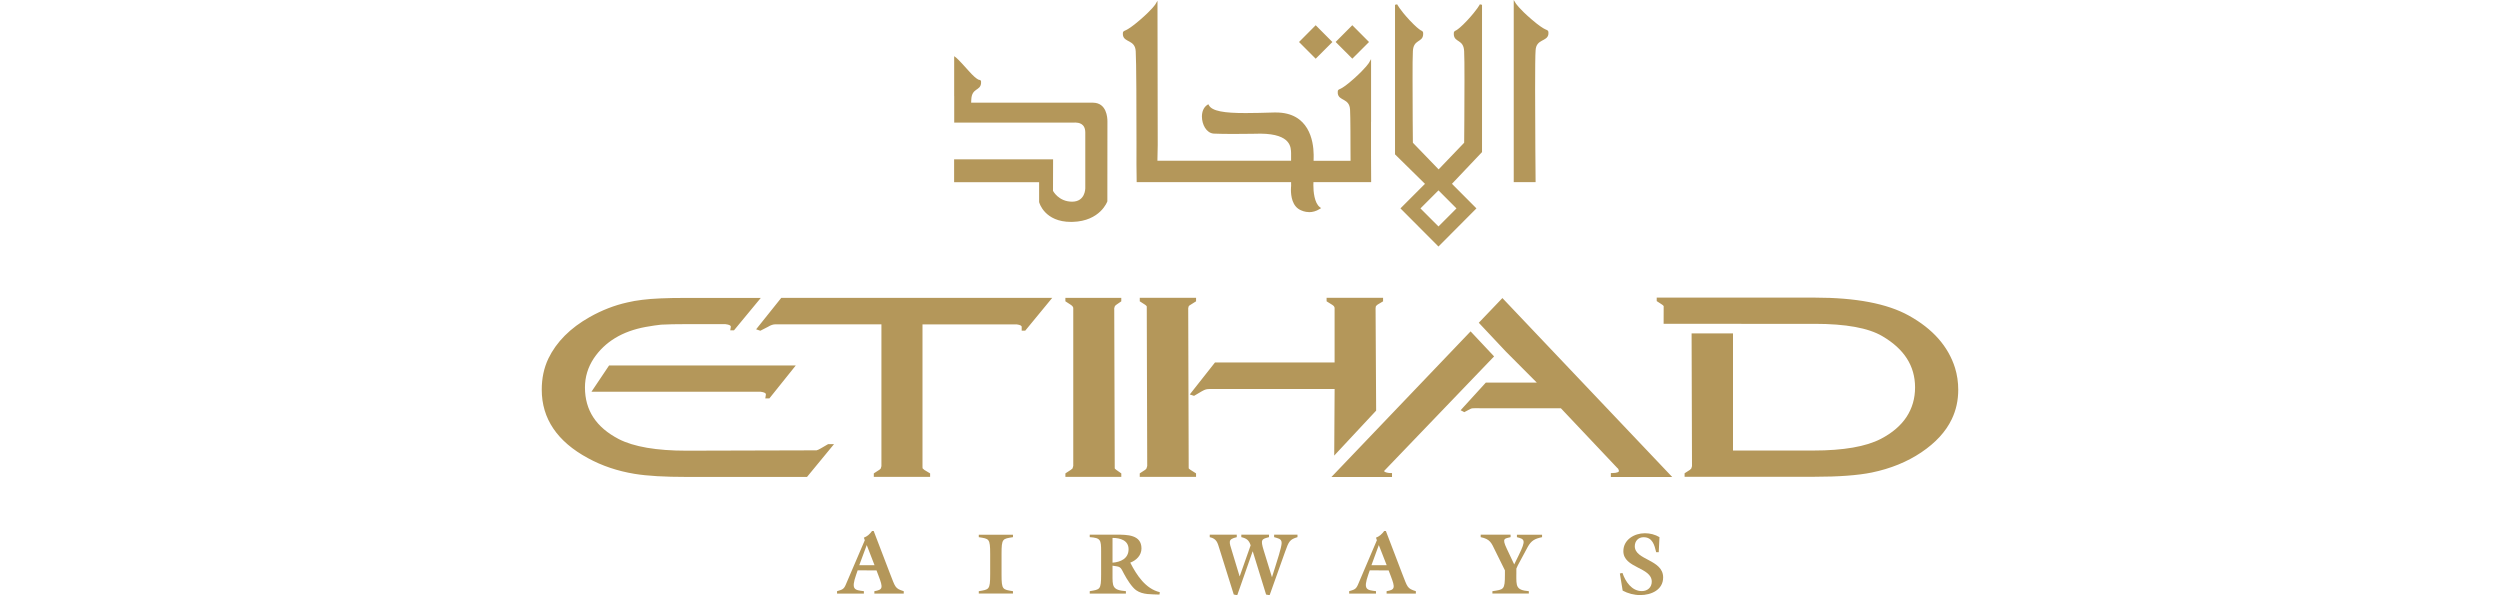 <?xml version="1.0" encoding="utf-8"?>
<!-- Generator: Adobe Illustrator 15.0.0, SVG Export Plug-In . SVG Version: 6.00 Build 0)  -->
<!DOCTYPE svg PUBLIC "-//W3C//DTD SVG 1.1//EN" "http://www.w3.org/Graphics/SVG/1.1/DTD/svg11.dtd">
<svg version="1.1"
	 id="Layer_1" xmlns:sodipodi="http://sodipodi.sourceforge.net/DTD/sodipodi-0.dtd" sodipodi:version="0.32" xmlns:cc="http://web.resource.org/cc/" inkscape:version="0.45.1" xmlns:svg="http://www.w3.org/2000/svg" xmlns:rdf="http://www.w3.org/1999/02/22-rdf-syntax-ns#" xmlns:inkscape="http://www.inkscape.org/namespaces/inkscape" xmlns:dc="http://purl.org/dc/elements/1.1/"
	 xmlns="http://www.w3.org/2000/svg" xmlns:xlink="http://www.w3.org/1999/xlink" x="0px" y="0px" width="105px" height="25px"
	 viewBox="263.998 120.5 105 25" enable-background="new 263.998 120.5 105 25" xml:space="preserve">
<g>
	<path id="path265" fill="#B4975A" d="M319.959,122.264l-0.034-0.033l-0.668-0.671l-0.7,0.704l0.7,0.702L319.959,122.264z
		 M321.497,122.264l-0.034-0.034l-0.668-0.671l-0.7,0.703l0.701,0.702L321.497,122.264z M318.224,128.322
		c0-0.006-0.007,0.058-0.007,0.152c0.001,0.24,0.045,0.706,0.432,0.862c0-0.001,0.138,0.072,0.338,0.074
		c0.129,0,0.283-0.034,0.441-0.134l0.056-0.036l-0.053-0.04c-0.229-0.171-0.274-0.663-0.271-0.925
		c-0.001-0.054,0.001-0.096,0.003-0.125h2.424l-0.006-1.16v-1.372h0.002v-2.635l-0.087,0.153c-0.001,0-0.117,0.206-0.632,0.667
		c-0.308,0.276-0.47,0.377-0.555,0.42c-0.069,0.031-0.128,0.047-0.125,0.121c0,0.021,0.001,0.044,0.001,0.082
		c0.042,0.322,0.493,0.19,0.516,0.683c0.018,0.236,0.018,1.631,0.018,1.633l0.003,0.511h-1.553c0.002-0.037,0.003-0.092,0.003-0.162
		c0-0.033,0-0.065,0-0.099c-0.007-0.573-0.194-1.769-1.586-1.768c-0.023,0-0.049,0-0.074,0c-0.451,0.014-0.846,0.024-1.188,0.024
		c-0.913,0.003-1.423-0.083-1.552-0.329l-0.024-0.042l-0.042,0.027c-0.161,0.104-0.227,0.296-0.227,0.492
		c0.001,0.326,0.18,0.689,0.494,0.715c0.218,0.011,0.531,0.014,0.845,0.014c0.562,0,1.126-0.012,1.127-0.012
		c1.306,0.012,1.268,0.604,1.279,0.811v0.327h-5.614l0.013-0.662l-0.01-6.058l-0.086,0.146c-0.001,0-0.122,0.208-0.659,0.668
		c-0.319,0.275-0.489,0.377-0.577,0.42c-0.073,0.034-0.132,0.047-0.132,0.123c0,0.02,0.002,0.042,0.002,0.081
		c0.044,0.324,0.513,0.191,0.538,0.684c0.027,0.366,0.032,2.595,0.032,3.861c0,0.521-0.001,0.879-0.001,0.879l0.009,0.757h6.486
		V128.322L318.224,128.322L318.224,128.322z M307.646,129c0.003,0.021,0.229,0.822,1.337,0.82c0.022,0,0.044-0.001,0.065-0.001
		c1.165-0.032,1.459-0.858,1.459-0.865l0.003-3.322c0,0.001,0-0.013,0-0.04c0-0.158-0.034-0.773-0.603-0.779h-5.121l0.006-0.128
		c0.021-0.497,0.375-0.364,0.41-0.682c0-0.038,0-0.061,0-0.077c0-0.011,0.002-0.021-0.01-0.042
		c-0.073-0.055-0.047-0.006-0.124-0.053c-0.068-0.038-0.193-0.134-0.403-0.374c-0.412-0.464-0.51-0.538-0.517-0.542l-0.075-0.056
		v1.677h0.002v1.113h5.032c0.005-0.001,0.023-0.003,0.056-0.003c0.13,0.006,0.416,0.029,0.417,0.42v2.348
		c-0.002,0.001,0.003,0.555-0.552,0.556c-0.286,0-0.487-0.114-0.616-0.227c-0.13-0.114-0.187-0.228-0.188-0.226l0.004-1.324h-4.157
		v0.959h3.57V129L307.646,129z M328.493,128.103c0-0.004-0.02-2.206-0.02-3.832c0-0.813,0.005-1.483,0.02-1.653
		c0.024-0.493,0.494-0.361,0.538-0.684c0-0.039,0.001-0.062,0.001-0.081c0-0.075-0.059-0.09-0.132-0.122
		c-0.089-0.042-0.259-0.144-0.579-0.42c-0.536-0.461-0.657-0.669-0.659-0.668l-0.087-0.143v7.65h0.918V128.103z M325.17,129.253
		l-0.756,0.758l-0.757-0.758l0.757-0.758L325.17,129.253z M322.817,129.252l1.596,1.602l1.595-1.602l-1.028-1.032l1.263-1.332
		v-6.186l-0.091-0.021c0,0.002-0.098,0.208-0.524,0.67c-0.258,0.276-0.394,0.376-0.463,0.418c-0.057,0.029-0.112,0.052-0.107,0.12
		c0,0.02,0.001,0.042,0.001,0.079c0.037,0.319,0.411,0.185,0.433,0.683c0.011,0.172,0.014,0.661,0.014,1.233
		c0,1.07-0.011,2.436-0.013,2.611l-1.073,1.119l-1.081-1.119c-0.002-0.177-0.014-1.542-0.013-2.611
		c-0.002-0.572,0.002-1.061,0.013-1.233c0.021-0.498,0.395-0.364,0.43-0.683c0-0.037,0.002-0.06,0.002-0.079
		c0.004-0.069-0.05-0.091-0.107-0.12c-0.068-0.043-0.203-0.144-0.46-0.418c-0.43-0.462-0.523-0.671-0.525-0.67l-0.09,0.021v6.281
		l1.258,1.238L322.817,129.252z M313.923,140.17l-0.02-6.729l0.023-0.084c0.009-0.012,0.036-0.036,0.073-0.055l0.212-0.133
		l0.022-0.013v-0.148h-2.365v0.147l0.225,0.145c0.037,0.025,0.061,0.051,0.069,0.068l0.019,6.703l-0.031,0.105
		c-0.013,0.02-0.036,0.043-0.059,0.06l-0.203,0.132l-0.021,0.015v0.145h2.365v-0.146l-0.231-0.146
		C313.957,140.208,313.931,140.182,313.923,140.17 M320.035,139.635l0.082-0.089l1.679-1.8l-0.024-4.305l0.014-0.084l0.068-0.062
		l0.211-0.126l0.022-0.012v-0.149h-2.372v0.147l0.233,0.145c0.077,0.048,0.101,0.09,0.103,0.139v2.285h-5.024l-1.059,1.343
		l0.16,0.052l0.021,0.006l0.326-0.192c0.071-0.04,0.125-0.065,0.163-0.075c0.035-0.012,0.086-0.019,0.153-0.019h5.261
		L320.035,139.635z M322.283,140.357c-0.105-0.019-0.145-0.048-0.155-0.074l4.622-4.814l-0.987-1.051l-5.844,6.115h2.544v-0.165
		h-0.046C322.362,140.368,322.315,140.364,322.283,140.357 M346.109,135.951l-0.045,0.013L346.109,135.951
		c-0.285-0.906-0.935-1.64-1.941-2.197c-0.91-0.506-2.225-0.753-3.942-0.754h-6.646v0.146l0.224,0.146
		c0.037,0.025,0.059,0.048,0.068,0.065l-0.002,0.742h3.265v0.002h3.081c1.306,0,2.253,0.173,2.834,0.514
		c0.925,0.54,1.379,1.252,1.381,2.152c0,0.468-0.12,0.879-0.359,1.245c-0.239,0.362-0.599,0.672-1.083,0.923
		c-0.62,0.32-1.562,0.487-2.826,0.487h-3.379v-4.92h-1.739l0.017,5.576l-0.029,0.098c-0.014,0.017-0.034,0.038-0.06,0.059
		l-0.201,0.129l-0.021,0.014v0.147h5.421c1.055,0,1.866-0.061,2.445-0.18c0.782-0.162,1.476-0.442,2.077-0.846
		c0.597-0.402,1.025-0.865,1.276-1.389c0.186-0.385,0.274-0.8,0.274-1.24C346.244,136.548,346.198,136.241,346.109,135.951
		 M326.107,134.056l1.141,1.213l1.295,1.299l-2.141,0.002l-1.058,1.16l0.132,0.068l0.021,0.013l0.252-0.133
		c0.03-0.015,0.061-0.025,0.082-0.028c0.024-0.004,0.139-0.006,0.323-0.004h3.4l2.377,2.516c0.021,0.013,0.026,0.016,0.038,0.044
		l0.027,0.078c-0.004,0.032-0.066,0.085-0.294,0.085h-0.048v0.165h2.577l-7.132-7.515L326.107,134.056z M308.745,133.155
		l0.223,0.145c0.08,0.053,0.107,0.101,0.107,0.141v6.628l-0.031,0.107c-0.022,0.022-0.051,0.045-0.073,0.059l-0.205,0.133
		l-0.021,0.015v0.146h2.348v-0.146l-0.208-0.146c-0.042-0.029-0.065-0.056-0.068-0.064l-0.021-6.73l0.029-0.092l0.064-0.055
		l0.183-0.126l0.02-0.014v-0.146h-2.348V133.155L308.745,133.155z M298.462,139.338c-0.071,0.041-0.129,0.067-0.167,0.076
		l-5.462,0.015c-1.268,0-2.216-0.165-2.842-0.485c-0.956-0.496-1.423-1.211-1.425-2.168c0-0.44,0.123-0.849,0.372-1.226
		c0.47-0.696,1.191-1.136,2.176-1.318c0.273-0.049,0.49-0.079,0.652-0.096c0.297-0.016,0.632-0.022,1.004-0.022h1.692
		c0.181,0.019,0.232,0.069,0.23,0.1v0.02l-0.015,0.087l-0.009,0.054h0.157l1.126-1.362h-3.177c-0.78,0-1.376,0.025-1.796,0.079
		c-0.232,0.028-0.444,0.064-0.635,0.111c-0.535,0.119-1.064,0.323-1.582,0.616c-0.813,0.459-1.391,1.04-1.73,1.738
		c-0.188,0.396-0.28,0.832-0.279,1.311c-0.001,1.214,0.651,2.177,1.939,2.873c0.594,0.325,1.247,0.543,1.956,0.66
		c0.539,0.089,1.269,0.13,2.19,0.13h5.056l1.135-1.379h-0.247L298.462,139.338z M296.149,137.178l-0.009,0.055h0.172l1.109-1.384
		h-7.841l-0.74,1.103h7.097c0.176,0.021,0.231,0.07,0.227,0.102v0.021L296.149,137.178z M295.755,134.331l0.159,0.054l0.018,0.006
		l0.324-0.166c0.109-0.068,0.212-0.104,0.317-0.104h4.445v5.957l-0.028,0.099c-0.021,0.025-0.048,0.049-0.063,0.057l-0.208,0.135
		l-0.021,0.015v0.145h2.365v-0.146l-0.242-0.146l-0.076-0.069c0.004,0.003-0.003-0.034-0.002-0.087v-5.957h3.954
		c0.167,0.021,0.216,0.066,0.212,0.104v0.161h0.148l1.134-1.378h-11.38L295.755,134.331z"/>
</g>
<g>
	<path id="path267" fill="#B4975A" d="M300.728,144.237l-0.327-0.844l-0.313,0.844H300.728z M300.019,144.455l-0.064,0.186
		c-0.218,0.629-0.07,0.64,0.326,0.688v0.101h-1.127v-0.101c0.196-0.061,0.279-0.067,0.361-0.261l0.804-1.878l-0.038-0.108
		c0.141-0.052,0.258-0.159,0.343-0.28h0.069l0.679,1.774c0.235,0.593,0.208,0.637,0.583,0.754v0.1h-1.234v-0.1
		c0.354-0.062,0.375-0.13,0.176-0.646l-0.086-0.228L300.019,144.455L300.019,144.455z"/>
</g>
<g>
	<path id="path269" fill="#B4975A" d="M306.063,144.625c0,0.655,0.046,0.631,0.48,0.705v0.099h-1.436v-0.099
		c0.43-0.074,0.478-0.05,0.478-0.705v-0.861c0-0.657-0.047-0.631-0.478-0.703v-0.103h1.436v0.103
		c-0.434,0.072-0.48,0.046-0.48,0.703V144.625L306.063,144.625z"/>
</g>
<g>
	<path id="path271" fill="#B4975A" d="M310.724,144.132c0.337-0.024,0.674-0.17,0.674-0.564c0-0.374-0.349-0.476-0.674-0.476
		V144.132z M310.245,143.655c0-0.488-0.023-0.562-0.478-0.595v-0.104h1.128c0.444,0,1.045,0,1.045,0.579
		c0,0.287-0.214,0.499-0.471,0.596c0.27,0.529,0.644,1.099,1.241,1.241l-0.014,0.1c-0.324-0.017-0.696,0.017-0.979-0.182
		c-0.184-0.13-0.395-0.472-0.503-0.675c-0.169-0.328-0.145-0.307-0.49-0.357v0.366c0,0.495-0.021,0.66,0.562,0.705v0.101h-1.519
		v-0.101c0.431-0.074,0.478-0.049,0.478-0.705V143.655L310.245,143.655z"/>
</g>
<g>
	<path id="path273" fill="#B4975A" d="M315.962,145.499l-0.146-0.029l-0.6-1.915c-0.079-0.251-0.111-0.431-0.409-0.494v-0.104h1.135
		v0.104c-0.38,0.09-0.327,0.181-0.196,0.604l0.314,1.036h0.007l0.458-1.298c-0.069-0.218-0.175-0.292-0.392-0.343v-0.104h1.163
		v0.104c-0.305,0.082-0.369,0.087-0.221,0.562l0.343,1.114h0.005l0.125-0.397c0.065-0.21,0.279-0.853,0.279-1.034
		c0-0.194-0.169-0.194-0.316-0.245v-0.104h0.981v0.104c-0.323,0.098-0.363,0.17-0.521,0.616l-0.649,1.823l-0.148-0.028l-0.559-1.81
		h-0.008L315.962,145.499z"/>
</g>
<g>
	<path id="path275" fill="#B4975A" d="M322.238,144.237l-0.33-0.844l-0.309,0.844H322.238z M321.528,144.455l-0.065,0.186
		c-0.216,0.629-0.066,0.64,0.327,0.688v0.101h-1.127v-0.101c0.196-0.061,0.278-0.067,0.364-0.261l0.8-1.878l-0.037-0.108
		c0.142-0.052,0.257-0.159,0.345-0.28h0.07l0.678,1.774c0.234,0.593,0.209,0.637,0.581,0.754v0.1h-1.229v-0.1
		c0.349-0.062,0.372-0.13,0.172-0.646l-0.087-0.228L321.528,144.455L321.528,144.455z"/>
</g>
<g>
	<path id="path277" fill="#B4975A" d="M327.684,144.625c0,0.494-0.022,0.659,0.525,0.705v0.099h-1.53v-0.099
		c0.479-0.074,0.526-0.05,0.526-0.705v-0.17l-0.407-0.823c-0.162-0.333-0.21-0.489-0.611-0.572v-0.103h1.256v0.103
		c-0.251,0.065-0.373,0.036-0.163,0.479l0.315,0.667l0.196-0.401c0.308-0.628,0.242-0.661-0.082-0.744v-0.103h1.056v0.103
		c-0.308,0.065-0.454,0.142-0.604,0.413l-0.413,0.768l-0.063,0.139V144.625L327.684,144.625L327.684,144.625z"/>
</g>
<g>
	<path id="path279" fill="#B4975A" d="M333.665,143.693h-0.108c-0.07-0.3-0.156-0.63-0.528-0.63c-0.223,0-0.37,0.163-0.37,0.378
		c0,0.591,1.191,0.549,1.191,1.31c0,0.523-0.5,0.742-0.962,0.742c-0.26,0-0.515-0.068-0.738-0.187l-0.118-0.72l0.11-0.022
		c0.12,0.356,0.386,0.762,0.813,0.762c0.241,0,0.417-0.158,0.417-0.396c0-0.612-1.193-0.562-1.193-1.281
		c0-0.483,0.461-0.753,0.903-0.753c0.219,0,0.431,0.055,0.614,0.164L333.665,143.693z"/>
</g>
</svg>
